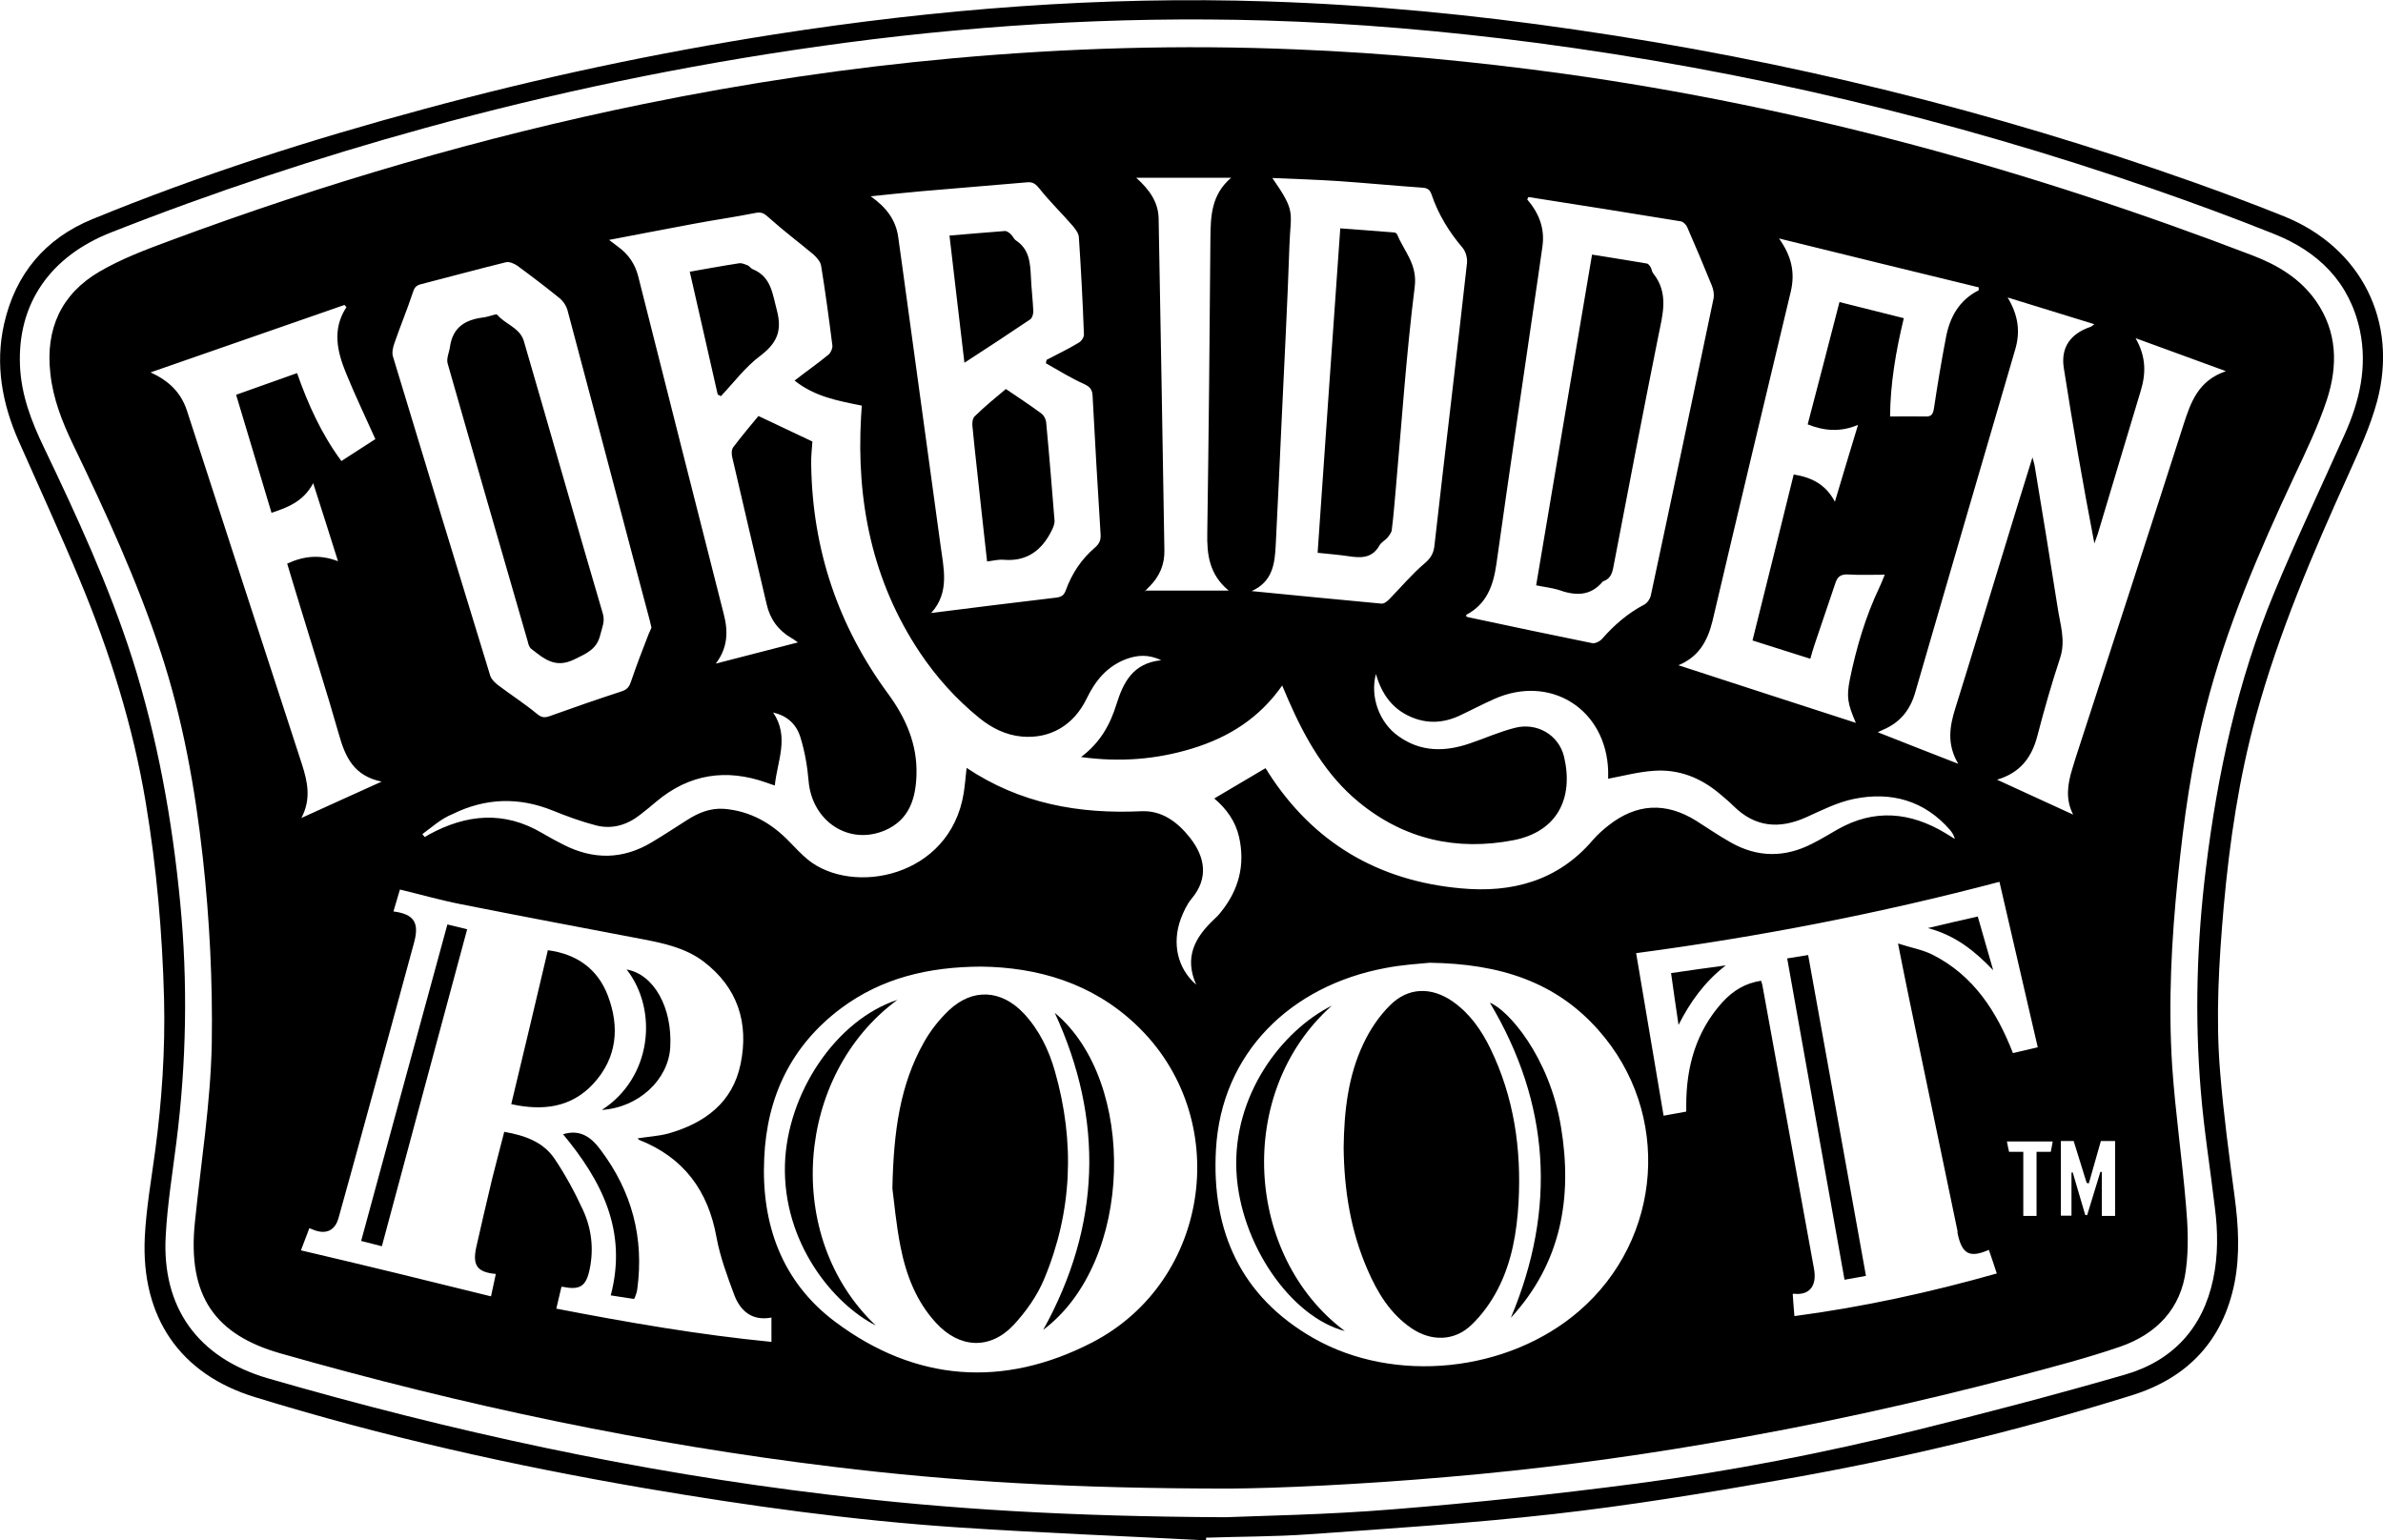 <?xml version="1.0" encoding="UTF-8"?>
<svg xmlns="http://www.w3.org/2000/svg" viewBox="0 0 989.1 639.5">
  <defs>
    <style>      .cls-1 {        fill: #231f20;      }      .cls-2 {        display: none;      }    </style>
  </defs>
  <g>
    <g id="Layer_1">
      <g id="Layer_4" class="cls-2">
        <path class="cls-1" d="M498.5,637.4c-10.8-.6-21.7-1.1-32.3-1.6-22.6-1.1-45.9-2.2-68.8-3.7-38.3-2.6-79.4-7.7-129.2-16.2-59.5-10.2-112.4-22.6-161.9-37.8-30-9.2-45.7-32.1-44.2-64.4.4-8.8,1.8-17.9,3-26.6.4-3,.9-6,1.3-8.9,2.9-22,4.2-43.3,3.7-63.4-.7-28.3-3.3-55.9-7.6-81.9-5-30-14-60.3-27.4-92.6-5.9-14.1-12.2-28.3-18.3-42-2.4-5.3-4.7-10.6-7.1-15.9-7.4-16.8-9.4-32.3-6-47.5,4.6-20.2,16.5-34.3,35.4-42.1,40.9-16.8,85.8-31.7,137.4-45.6,47.4-12.9,96.3-23.3,145.2-31,61.1-9.5,117.7-14.1,173-14.1s21.1.2,31.5.5c40.7,1.3,83.5,5.3,127.3,11.7,87.7,12.7,174,34,256.4,63.3,14.5,5.2,26.3,9.6,37.3,14.1,31.1,12.5,46.1,42.5,37.4,74.6-2.6,9.6-6.9,19.1-11,28.2l-.7,1.6c-13.4,29.7-28.6,64.4-38.5,100.6-6.4,23.4-10.7,48.6-13.5,79.4-1.9,22-3.4,45.7-1.5,69.1,1.4,17.1,3.7,34.3,5.9,51v.7c1.5,10.3,2.5,22.6,0,35.1-4.6,23-18.5,38.2-41.3,45.3-47.2,14.7-96.5,26.6-146.5,35.2-29.6,5.1-61.3,10.4-93.2,14-29.9,3.4-60.5,5.5-90,7.6l-11.6.8c-9.1.6-18.4.8-27.3,1-4.9,0-10,.2-15,.4h-1.9v1.1h0Z"></path>
      </g>
      <g id="Layer_1-2" data-name="Layer_1">
        <g id="Layer_1-3" data-name="Layer_1">
          <g>
            <path d="M500.4,639.5c-34.4-1.8-68.8-3.1-103.1-5.4-43.4-2.9-86.5-8.9-129.4-16.2-54.8-9.4-109-21.5-162.2-37.9-30.9-9.5-47.2-33-45.6-66.4.6-11.9,2.7-23.8,4.3-35.7,2.8-20.9,4.2-42,3.7-63.1-.7-27.4-3.1-54.6-7.6-81.6-5.3-31.8-14.9-62.4-27.3-92.2-8.1-19.4-16.9-38.6-25.4-57.8-6.9-15.6-9.9-31.8-6.1-48.7,4.7-20.8,17.1-35.5,36.6-43.5,44.8-18.4,90.9-33.1,137.6-45.7,47.9-13,96.3-23.3,145.4-31C389.2,3.7,457.5-1.7,526.3.6c42.7,1.4,85.2,5.5,127.5,11.7,87.6,12.7,173.2,33.7,256.8,63.4,12.6,4.5,25,9.1,37.4,14.1,32,12.9,47.6,43.7,38.6,77-2.8,10.3-7.4,20.3-11.8,30.1-14.8,32.7-28.9,65.6-38.4,100.3-7.1,25.9-11,52.4-13.4,79.1-2,22.9-3.4,45.8-1.5,68.8,1.4,17.3,3.7,34.4,6,51.6,1.6,12,2.3,23.9,0,35.8-4.8,24.1-19.5,39.6-42.7,46.8-48.1,15-97.1,26.7-146.8,35.3-31,5.4-62.1,10.5-93.3,14-33.8,3.8-67.8,6-101.7,8.4-14.1,1-28.3.9-42.4,1.4,0,.4,0,.7,0,1.1ZM508.7,629.9c14-.6,41.9-1,69.7-3.3,33.7-2.7,67.5-6.3,101-10.7,39-5.1,77.6-12.7,115.8-22.1,29.1-7.2,58.1-14.8,86.8-23.1,19.7-5.7,32.3-19.2,36.6-39.6,2.1-9.9,2-19.9.7-29.9-1.9-16-4.5-32-5.8-48-2.6-30.9-1.7-61.8,2.1-92.7,4.8-39.2,13.1-77.6,28.2-114.1,9.2-22.3,19.6-44.1,29.4-66.1,6.2-13.8,9.5-28.1,6.3-43.2-4.3-20-17.3-32.7-35.7-40-16.7-6.7-33.6-12.9-50.6-18.8-83.2-28.8-168.3-49-255.5-60.5-37.5-4.9-75.1-8.2-112.8-9.3-62.3-1.8-124.3,2.1-186,10.9-55,7.8-109.2,19.1-162.7,33.8-44.2,12.2-87.5,26.5-130.1,43.3-25.4,10-38.9,29.7-37.8,55.3.5,12.1,4.7,23.1,9.9,33.9,13.7,28.6,27,57.4,36.7,87.7,10.5,33.1,16.6,67,19.9,101.4,3.2,33.2,2.6,66.4-1.6,99.5-1.6,12.8-3.7,25.6-4.4,38.5-1.8,30.1,13.5,51,42.3,59.4,76.3,22.1,153.7,38.9,232.6,48.3,50.2,6.1,100.5,9.1,165,9.4Z"></path>
            <path d="M510.5,618c-65.7,0-115.1-3-164.3-9-77.8-9.4-154.3-25.6-229.7-47.1-27.1-7.7-38.8-23.7-35.6-54.5,2.5-24.7,6.5-49.2,7-74.1.4-25.8-.9-51.5-3.7-77.1-3.2-28.9-8.3-57.5-17.4-85.2-9.8-29.8-22.9-58.3-36.5-86.5-4.5-9.4-8.3-19-9.4-29.5-2.1-18.4,4.5-33,20.5-42.3,9.1-5.3,19.2-9.1,29.2-12.8,64.1-23.8,129.4-43,196.4-56.7,42.5-8.7,85.3-15.1,128.5-19,47.4-4.3,94.8-5.7,142.4-3.7,37.2,1.5,74.2,5,111.1,10.1,98.4,13.7,193.5,40,286.1,75.5,10.4,4,19.7,9.6,26.2,18.9,8.9,12.8,9.1,26.9,4.5,41-3.6,10.9-8.7,21.5-13.6,31.9-14.6,31.2-28.2,62.7-36.7,96.2-5.9,22.9-9.1,46.3-11.5,69.8-2.7,26.2-4.1,52.5-2.4,78.8,1.3,19.1,4.1,38.2,5.7,57.3.8,9,1.2,18.2,0,27.1-2,16.3-12.3,26.8-27.3,32-14,4.8-28.3,8.5-42.6,12.3-42.3,11.1-85,20.5-128.1,27.8-36,6.2-72.2,10.9-108.7,14-35.4,3.1-70.8,4.7-90.2,4.8ZM175.3,346.3c.3.4.7.8,1,1.2.6-.3,1.2-.7,1.7-1,15.6-8.5,31.2-10,47.1-.6,2.9,1.7,5.8,3.3,8.8,4.8,12.4,6.3,24.6,6.2,36.6-1,4.9-2.9,9.7-6.1,14.6-9.2,4.7-3,9.6-5.1,15.4-4.7,11.1.9,20,6.1,27.5,14,2.3,2.4,4.6,4.8,7.2,7,18.5,15.2,59.1,7.6,64.8-27.5.5-3.3.8-6.7,1.2-10.5,22.3,14.9,46.7,19.2,72.5,18,8.7-.4,15.2,4.6,20.3,11.1,6,7.7,7.9,16.5.6,25.2-2,2.4-3.4,5.5-4.5,8.4-3.7,10.1-1.4,20.6,6.4,27.3-5.1-11.5-.4-19.7,7.3-27,1.1-1,2.1-2,3-3.2,7.4-9.2,10.1-19.5,7.5-31.1-1.5-6.6-5.3-11.8-10.3-16,7.2-4.3,14.2-8.4,21.3-12.6,0-.1,0,0,0,.1.4.5.8,1.1,1.1,1.7,18.7,29.2,45.7,45,79.9,48.1,21.1,2,40.3-3,54.8-20,1.9-2.2,4.1-4.2,6.4-6,11.7-9.3,24-9.9,36.6-2,4.7,3,9.4,6.2,14.2,8.9,11.2,6.4,22.6,6.4,34,.5,3.6-1.8,7-3.9,10.5-5.9,15.2-8.6,30.1-7.2,44.7,1.6,1.3.8,2.6,1.6,3.9,2.4-.4-1.5-1.1-2.6-1.9-3.6-10.7-12.4-24.6-16.2-40.1-13-6.8,1.4-13.3,4.7-19.7,7.6-11.2,5-21.2,4.2-30.2-4.7-1.9-1.9-4-3.6-6-5.3-7.8-6.5-16.8-10-26.9-9.3-6.4.4-12.7,2.1-19.1,3.3,0-.6,0-1.9,0-3.2-.8-25.7-24-40.3-47.3-29.9-5,2.2-9.8,4.8-14.8,7.1-6.7,3-13.4,3.2-20.1.2-7.6-3.4-11.9-9.6-14.2-17.7-2.5,9.5,1.4,20.2,9.3,25.8,9.3,6.7,19.4,6.6,29.8,3,6.2-2.1,12.2-4.8,18.5-6.4,9.1-2.4,18.3,2.8,20.5,12,4,17.1-2.7,31-20.9,34.6-23.6,4.6-45.4-.3-64.2-15.7-13.8-11.3-22.3-26.4-29.3-42.4-.8-1.9-1.6-3.8-2.6-6.1-9.6,13.7-22.4,21.6-37.5,26.2-14.8,4.5-29.8,5.7-46,3.5,8-6,12.1-13.5,14.7-21.9,2.8-8.9,6.7-17.1,18.6-18.3-5.5-2.6-10-2.1-14.5-.5-8,3-12.9,9-16.5,16.5-5.4,11.1-15.2,16.7-26.8,15.7-6.7-.6-12.5-3.5-17.7-7.7-9.6-7.8-17.8-16.9-24.7-27.2-19.8-29.7-26.4-62.8-24.4-97.9.1-1.6.2-3.1.3-4.6-9.9-2-19.5-3.7-27.9-10.4,4.9-3.8,9.6-7.1,14-10.7,1-.8,1.8-2.6,1.7-3.8-1.4-11.1-2.9-22.2-4.7-33.3-.3-1.6-1.8-3.3-3.1-4.5-6.1-5.1-12.5-9.9-18.4-15.2-1.8-1.6-3-2.7-5.7-2.1-8.5,1.7-17.1,2.9-25.6,4.5-11.5,2.1-22.9,4.4-35.2,6.7,1.7,1.3,2.7,2,3.7,2.8,4.3,3.1,7.1,7.2,8.4,12.3,11.8,46.7,23.6,93.5,35.5,140.2,1.9,7.3,1.7,14-3.3,20.6,11.5-3,22.5-5.8,34.1-8.8-1.2-.8-1.9-1.4-2.7-1.8-5.5-3.2-8.9-7.9-10.3-14.1-4.8-20.4-9.6-40.7-14.3-61.1-.3-1.3-.3-3.1.5-4.1,3.4-4.5,7.1-8.9,10.4-12.9,7.8,3.7,15,7.1,22.4,10.6-.2,3-.6,6.3-.5,9.6.5,35.1,11.1,66.8,31.9,95.1,7.4,10.1,12.2,21,11.8,33.7-.3,9.7-2.9,18.6-13,23-15.1,6.5-30.5-3.8-31.8-20.7-.5-6-1.6-12.2-3.4-18s-6-9-11.3-10.2c6.9,10.2,1.7,20.1.7,30.3-1.3-.4-2.4-.8-3.5-1.2-16.7-5.9-32-3.6-45.7,7.9-2.1,1.8-4.3,3.6-6.5,5.3-5.4,4.3-11.6,6.3-18.4,4.6-6.2-1.6-12.2-3.8-18.1-6.2-14.1-5.7-27.9-5.2-41.4,1.4-5,2-8.7,5.5-12.7,8.4ZM203.8,538.2c.8-3.7,1.4-6.5,2-9.3-7.7-.7-9.8-3.5-8.1-11.2,2.1-9.5,4.4-19,6.6-28.4,1.6-6.4,3.3-12.8,5-19.4,8.6,1.5,16.2,4.2,20.9,11.2,4.5,6.7,8.4,13.9,11.8,21.3,3.5,7.6,4.5,15.9,2.8,24.3-1.5,7.5-4.1,9-11.5,7.5-.2,0-.4.2-.3.2-.7,3-1.4,5.8-2.1,8.9,29.5,5.7,59.4,10.9,89.3,13.8v-10.1c-7.8,1.5-12.8-2.5-15.4-9.3-2.9-7.8-5.9-15.8-7.4-24-3.5-19.5-13.7-33.2-32.2-40.5-.2-.1-.4-.5-.5-.6,4.3-.7,8.6-.9,12.7-2,15.1-4.3,26.7-12.8,30-28.9,3.5-17-1.2-31.8-15.5-42.6-7.5-5.6-16.4-7.5-25.3-9.2-25.1-4.8-50.2-9.5-75.3-14.5-8.6-1.7-17-4.1-25.3-6.1-1,3.3-1.8,6.2-2.7,9.1,8.5,1.1,10.8,4.6,8.6,12.8-6.5,23.9-13,47.8-19.6,71.7-3.9,14.3-7.8,28.5-11.8,42.8-1.4,5-4.9,6.8-9.8,5.1-.8-.3-1.6-.6-2.3-.9-1.1,3-2.2,5.7-3.5,9.2,26.5,6.2,52.7,12.6,78.9,19.1ZM407.3,401.3c-22.1.1-41.4,4.8-58.2,17.3-20.7,15.5-30.8,36.7-31.9,62.2-1.3,27.4,7.3,51.4,29.5,68,33.3,24.9,69.8,27.5,106.5,8.6,49.7-25.6,58.8-93.9,18.2-132.1-18.3-17.3-40.9-23.7-64.1-24ZM593.4,399.7c-3.9.4-11.3.8-18.4,2.2-39.1,7.3-68.1,35.1-70.3,75.4-1.9,33.7,10.3,61,40.4,78.2,33.8,19.3,80.8,14.2,110.2-11.1,34.9-30,38.7-82.4,8.1-116.8-17.6-19.9-40.7-27.5-70-27.9ZM679.1,395.7c3.8,22.5,7.6,44.9,11.4,67.5,3.5-.6,6.5-1.2,9.4-1.7v-2.7c0-16,4.1-30.6,15-42.7,4.3-4.7,9.5-8,16.1-8.9.2.8.4,1.3.5,1.8,4.5,24.9,9.1,49.8,13.6,74.7,2.6,14.3,5.2,28.6,7.8,42.9,1.4,7.4-2,11.3-8.4,10.5-.2,0-.4.2-.4.2.2,3,.4,5.8.7,9.1,28.6-3.8,56.5-9.9,84-17.7-1.2-3.6-2.2-6.7-3.3-9.8-8,3.5-11.2,1.8-13-7,0-.3,0-.5,0-.8-6.6-31.7-13.2-63.4-19.8-95.1-1.6-7.6-3.1-15.3-4.9-24.3,5.5,1.8,10.3,2.6,14.4,4.7,17,8.6,26.6,23.6,33.3,40.8,3.6-.8,6.7-1.6,10.3-2.4-5.3-23-10.6-45.7-15.9-68.7-49.6,13.1-99.5,22.8-150.7,29.6ZM860.5,338.2c-3.3-6.4-2.3-12.7-.4-18.9.5-1.5.9-3.1,1.4-4.6,15-46.1,30-92.2,44.8-138.4,3-9.3,6.1-18.3,17.6-22.2-13-4.8-24.7-9-37.5-13.7,4.5,7.9,4.3,14.8,2.1,22-6,19.7-11.8,39.5-17.8,59.3-.4,1.3-1,2.6-1.4,3.9-4.7-24.4-8.9-48.6-12.7-72.9-1.3-8.6,2.9-14.2,11.1-17,.4-.1.7-.5,1.6-1.1-12.1-3.7-23.6-7.3-36-11.1,4.4,7.3,5.3,14.1,3.2,21.4-13.9,47.5-27.8,95.1-41.6,142.7-2.1,7.3-6.4,12.5-13.4,15.4-.5.2-1,.5-2.1,1,11.3,4.5,21.9,8.6,33.4,13.1-4.8-8.1-3.6-15.5-1.2-23.1,6.9-22.1,13.6-44.3,20.4-66.5,3.7-12.2,7.5-24.4,11.6-37.6.5,2,.9,3,1,4,3.2,19.3,6.4,38.7,9.4,58,1,7,3.5,13.8,1.1,21.2-3.5,10.6-6.6,21.4-9.4,32.2-2.3,9-7,15.5-16.8,18.4,10.8,5,21.2,9.7,31.6,14.5ZM434.1,150.8c.1-.5.2-.9.3-1.4,4.4-2.3,9-4.5,13.3-7.1,1.1-.6,2.3-2.3,2.2-3.5-.5-13.5-1.2-26.9-2.1-40.3-.1-1.7-1.5-3.5-2.7-4.9-4.4-5.1-9.3-9.8-13.5-15.1-1.6-2-2.8-3.1-5.4-2.8-14.6,1.3-29.2,2.4-43.8,3.7-6.7.6-13.4,1.3-21,2.1,6.5,4.6,10.4,9.8,11.4,16.8.5,3.8,1.1,7.7,1.6,11.5,5.3,38.7,10.6,77.4,15.9,116,1.3,9.9,4.1,20-3.8,28.7,17.6-2.2,34.8-4.4,52-6.4,2.2-.3,3.2-1.1,3.9-3.1,2.5-6.9,6.5-12.9,12-17.6,2-1.7,2.6-3.3,2.4-5.8-1.2-19-2.3-38.1-3.3-57.1-.1-2.6-.9-3.8-3.4-5-5.6-2.5-10.7-5.7-16-8.7ZM270.4,260.6c-.3-1.2-.5-2.1-.7-3-2.5-9.4-5-18.8-7.5-28.2-8.9-33.6-17.7-67.2-26.7-100.8-.5-1.7-1.7-3.5-3.1-4.7-5.8-4.7-11.7-9.2-17.7-13.6-1.3-.9-3.4-1.8-4.8-1.4-11.8,2.9-23.5,6.1-35.2,9.1-2.1.5-2.8,1.6-3.4,3.6-2.3,7-5.2,13.9-7.6,20.9-.6,1.7-1.1,3.9-.6,5.5,13.4,44.2,26.8,88.4,40.4,132.6.5,1.5,2,2.9,3.3,3.9,5.3,4,10.9,7.6,16,11.8,1.8,1.5,3,1.8,5.1,1.1,10-3.6,20.1-7.1,30.2-10.4,2.4-.8,3.2-2.1,3.9-4.3,2.2-6.5,4.7-13,7.2-19.4.4-1,.9-1.9,1.2-2.7ZM634.4,81.8c-.2.3-.3.7-.5,1,4.9,5.7,7.4,12.1,6.3,19.6-.6,4-1.1,7.9-1.7,11.9-5.8,40-11.8,79.9-17.4,119.9-1.3,9-4,16.5-12.4,21,0,.1-.2.4-.2.6.2.1.4.3.7.4,17.2,3.7,34.4,7.3,51.6,10.8,1.2.3,3.2-.7,4.1-1.7,5.1-5.8,10.7-10.7,17.6-14.3,1.3-.7,2.4-2.4,2.7-3.8,8.8-41,17.4-82.1,26-123.1.4-1.8,0-3.9-.7-5.6-3.3-8.1-6.7-16.2-10.2-24.2-.4-1-1.6-2.2-2.6-2.4-21.2-3.5-42.3-6.8-63.3-10.1ZM519.5,245.4c18.6,1.8,36.3,3.6,53.9,5.2,1.1.1,2.5-1,3.4-2,4.8-4.9,9.3-10.3,14.5-14.7,2.6-2.2,3.8-4.3,4.1-7.5,2.2-19.9,4.6-39.7,6.9-59.6,2.2-19.2,4.5-38.4,6.6-57.6.2-2.1-.5-4.8-1.9-6.4-5.6-6.6-10-13.8-12.8-22-.7-2.2-1.9-2.8-4-2.9-11.4-.8-22.9-1.9-34.3-2.7-9.1-.6-18.2-.9-27.8-1.3,9.9,14.2,7.6,13.9,7.1,27.9-.8,24-2.1,48-3.2,71.9-.8,17.6-1.6,35.2-2.5,52.8-.4,7.6-1.3,15-10,18.9ZM696.7,276.2c24.8,8.1,49.2,16,73.6,23.9-3.5-8.1-3.9-10.9-2.5-18,2.7-13.2,6.5-26.1,12.3-38.3.7-1.4,1.2-2.9,2.2-5.2-5.5,0-10.4.2-15.3-.1-2.7-.1-4.2.7-5.1,3.3-2.9,8.6-5.8,17.1-8.7,25.7-.7,2-1.2,3.9-1.8,6-8.2-2.6-16-5.1-24-7.6,5.8-23.3,11.5-46.1,17.1-68.9,7.7,1.2,13.4,4.3,17.1,11.3,3.2-10.8,6.3-21,9.6-31.9-7.4,3.1-14,2.5-20.9-.2,4.5-17.1,8.8-33.8,13.2-50.8,9.2,2.3,17.8,4.5,26.7,6.7-3.3,13.7-5.6,27.1-5.7,40.8,5.2,0,10-.1,14.8,0,2.4.1,3-1,3.4-3.3,1.5-9.9,3.1-19.7,5-29.5,1.6-8.5,5.5-15.5,13.6-19.6,0,0,0-.4,0-1.2-27.2-6.6-54.5-13.3-82.9-20.3,5.3,7.4,6.7,14.3,4.9,22-10.9,45.6-21.8,91.2-32.5,136.8-2.1,8.6-5.9,15-14.2,18.4ZM62.5,154.6c7.6,3.5,12.6,8.3,15.1,15.9,15.8,48.9,31.8,97.8,47.7,146.7,2.3,7.2,4,14.4-.2,22.4,11.3-5.1,21.7-9.9,33.3-15.1-11.6-2.4-15.1-10.3-17.7-19.5-5.1-17.9-10.8-35.7-16.2-53.5-1.8-5.8-3.5-11.6-5.3-17.5,6.9-3.2,13.6-3.9,21.1-1-3.5-11.2-6.8-21.4-10.3-32.4-4,7.5-10.3,10-17.3,12.3-4.9-16.5-9.8-32.6-14.7-49,8.6-3.1,16.8-6,25.3-9,4.6,13.1,10.2,25.4,18.4,36.5,5.2-3.4,10-6.5,14.1-9.1-4.1-9.2-8.4-18.1-12.1-27.2-3.7-9-6-18.3.1-27.6-.3-.3-.6-.6-.8-.9-27.1,9.4-53.8,18.7-80.5,28ZM471.6,73.8c5.7,5.1,9.1,10.2,9.3,16.7.8,46,1.7,92.1,2.4,138.1.1,5.7-2,10.7-6.1,14.8s-.9,1.1-1.4,1.8h34.2c-8.1-6.7-9.1-15-8.9-24,.6-40.8,1-81.7,1.3-122.5.1-9.1.4-17.9,8.6-24.9-13.4,0-25.9,0-39.4,0ZM865.5,504.4c.3,0,.6.1.8.1,1.8-6,3.7-12,5.5-18,.2,0,.4.1.6.1v18.2h5.5v-31.1h-5.9c-1.7,6.1-3.4,11.9-5,17.6-.3-.1-.6-.1-.9-.2-1.8-5.8-3.6-11.6-5.4-17.4h-5.3v31h4.4v-17.9c.2,0,.4,0,.5-.1,1.8,6,3.5,11.8,5.2,17.7ZM833,473.9c.3,1.7.6,3,.9,4.3h5.9v26.6h5.5v-26.6h5.9c.3-1.3.5-2.7.8-4.3h-19Z"></path>
            <path d="M297.9,163.8c-3.8-16.9-7.7-33.8-11.6-51,7.1-1.2,13.8-2.5,20.5-3.5,1.1-.2,2.5.5,3.6.9.7.3,1.2,1.2,1.9,1.5,7.9,3.2,8.3,10.3,10.2,17.3,2.2,8.5-.1,13.5-6.9,18.7-6.2,4.6-11,11.1-16.4,16.8-.4-.3-.8-.5-1.3-.7Z"></path>
            <path d="M227.4,394.5c12.1,1.6,20.6,7.8,24.8,18.6,5.1,13.2,4,26.1-6,36.9-9.1,9.8-20.8,11.3-34,8.4,5.1-21.3,10.2-42.5,15.2-63.9Z"></path>
            <path d="M185.7,383.8c2.8.7,5.3,1.3,8.2,2-11.8,43.9-23.6,87.5-35.4,131.6-3-.8-5.6-1.4-8.6-2.2,11.9-43.9,23.8-87.4,35.8-131.4Z"></path>
            <path d="M233.7,470.9c6.8-2.1,11.5.9,15.6,6.5,13,17.3,18.1,36.5,15.2,57.9-.1.8-.3,1.6-.6,2.3-.1.5-.4,1-.7,1.7-3.3-.5-6.6-1-9.7-1.5,7-26.7-3.7-47.5-19.8-66.9Z"></path>
            <path d="M249.8,460.8c20.6-13.2,23.6-41.2,10.3-58.3,11.3,2,19,15.8,18.1,32.2-.7,13.5-13.1,25.1-28.4,26.1Z"></path>
            <path d="M370.4,493.4c.5-24.2,3.3-43.2,13-60.5,2.7-4.9,6.4-9.6,10.5-13.5,9.9-9.3,21.8-8.5,31.1,1.4,6.4,6.9,10.4,15.2,12.9,24.1,8.3,29.2,7.2,58.1-4.5,86.1-2.9,7-7.6,13.6-12.7,19.1-9.8,10.4-22.5,9.7-32.2-.9-8.2-8.9-12.4-19.9-14.7-31.5-1.9-9.5-2.7-19.2-3.4-24.3Z"></path>
            <path d="M372.5,415.1c-42.3,31-47.8,98.4-9,135.2-17.7-9-38.6-34.4-37.7-66.8.9-29.8,21.3-60.1,46.7-68.4Z"></path>
            <path d="M437.8,420.5c34.2,28.4,32.9,103.4-4.8,131.6,23.9-43.1,25.3-87.2,4.8-131.6Z"></path>
            <path d="M557.7,476.5c.2-15.1,1.8-29.8,8.3-43.4,2.7-5.7,6.4-11.2,10.8-15.6,7.6-7.7,17.3-7.9,26.2-1.7,7.1,5,11.9,11.9,15.6,19.5,9.8,20.2,12.9,41.6,11.7,63.8-.7,12.5-2.8,24.8-8.5,35.9-2.8,5.5-6.6,10.8-11,15-7.1,6.9-16.8,7-25,1.4-8.8-6-14.1-14.8-18.2-24.3-7.1-16.3-9.7-33.3-9.9-50.6Z"></path>
            <path d="M552.8,417.5c-40.5,36.1-36,104.2,5.4,135.1-22.4-5.8-43.5-36.2-45-66.2-1.6-31.6,18.7-58.4,39.6-68.9Z"></path>
            <path d="M627.1,547.1c19.1-45.4,16.2-89.1-8.7-130.8,7.5,2.9,24.7,22.3,29.5,51.5,4.9,29.4.1,56.6-20.8,79.3Z"></path>
            <path d="M774.5,529.7c-3.1.6-5.7,1-8.9,1.6-7.9-44.4-15.8-88.7-23.8-133.4,2.9-.5,5.5-.9,8.7-1.4,8,44.4,16,88.5,24,133.2Z"></path>
            <path d="M696.7,425.5c-1-7-2.1-14-3.1-21.5,7.5-1.1,14.5-2.1,22.7-3.2-9,7-14.8,15.3-19.6,24.7Z"></path>
            <path d="M827.3,402.8c-7.6-7.9-15.5-14.4-27.1-17.5,7.6-1.8,14-3.3,20.7-4.8,2.2,7.6,4.3,15,6.4,22.3Z"></path>
            <path d="M417.5,161.5c5.3,3.6,10.2,6.8,14.9,10.3.9.7,1.6,2.1,1.8,3.3,1.3,13.7,2.4,27.4,3.5,41,.1,1.4-.6,3-1.3,4.4-4.1,8.1-10.3,12.7-19.8,11.9-2.2-.2-4.4.4-6.9.7-1.4-12.7-2.8-25-4.1-37.3-.7-6.4-1.4-12.7-2-19.1-.1-1.3.1-3.1,1-3.9,4.2-4.1,8.7-7.8,12.9-11.3Z"></path>
            <path d="M400.3,150.6c-2.1-17.5-4.1-35-6.2-52.8,8-.7,15.6-1.3,23.1-1.9.7,0,1.7.7,2.3,1.3.9.8,1.3,2.1,2.3,2.7,5.5,3.7,5.8,9.3,6.1,15.1.2,4.8.8,9.6,1,14.3,0,1.1-.5,2.8-1.3,3.3-8.9,6-17.9,11.9-27.3,18Z"></path>
            <path d="M205.4,130.6c.4,0,.8-.1.9,0,3.3,4,9.4,5.4,11.1,10.9,11,37.7,21.7,75.5,32.8,113.2,1,3.3-.3,5.8-1,8.7-1.4,6.2-5.8,7.9-10.9,10.4-8,3.9-12.7-.5-17.9-4.5-.7-.6-1.1-1.8-1.3-2.8-11.1-38.5-22.3-77-33.3-115.6-.6-2.1.7-4.7,1-7.1,1.2-8,6.4-11.1,13.8-12,1.6-.2,3.3-.8,4.8-1.2Z"></path>
            <path d="M637.6,243c7.8-46,15.4-91.4,23.2-137.3,7.8,1.3,15.3,2.4,22.7,3.7.6,0,1.2.9,1.6,1.5.5.8.5,1.9,1.1,2.6,6.6,8.3,3.9,17.1,2.1,26.1-6.4,31.9-12.5,63.7-18.6,95.6-.5,2.8-1.3,5.1-4.2,6.1,0,0-.3.1-.3.2-5.3,6.3-11.7,5.8-18.6,3.3-2.8-.8-5.7-1.1-9-1.8Z"></path>
            <path d="M546.9,229.5c3.1-44.9,6.2-89.5,9.4-134.7,7.5.6,14.9,1.1,22.3,1.7.5,0,1.1.4,1.3.8,2.9,7.1,8.5,12.4,7.3,21.8-3.5,28-5.4,56.3-7.9,84.4-.5,5.4-.9,10.9-1.6,16.3,0,1.2-1,2.3-1.7,3.3-1,1.2-2.7,2-3.4,3.3-3.1,5.5-7.8,5.3-13,4.5-4-.6-8-.9-12.7-1.4Z"></path>
          </g>
        </g>
      </g>
    </g>
  </g>
</svg>
